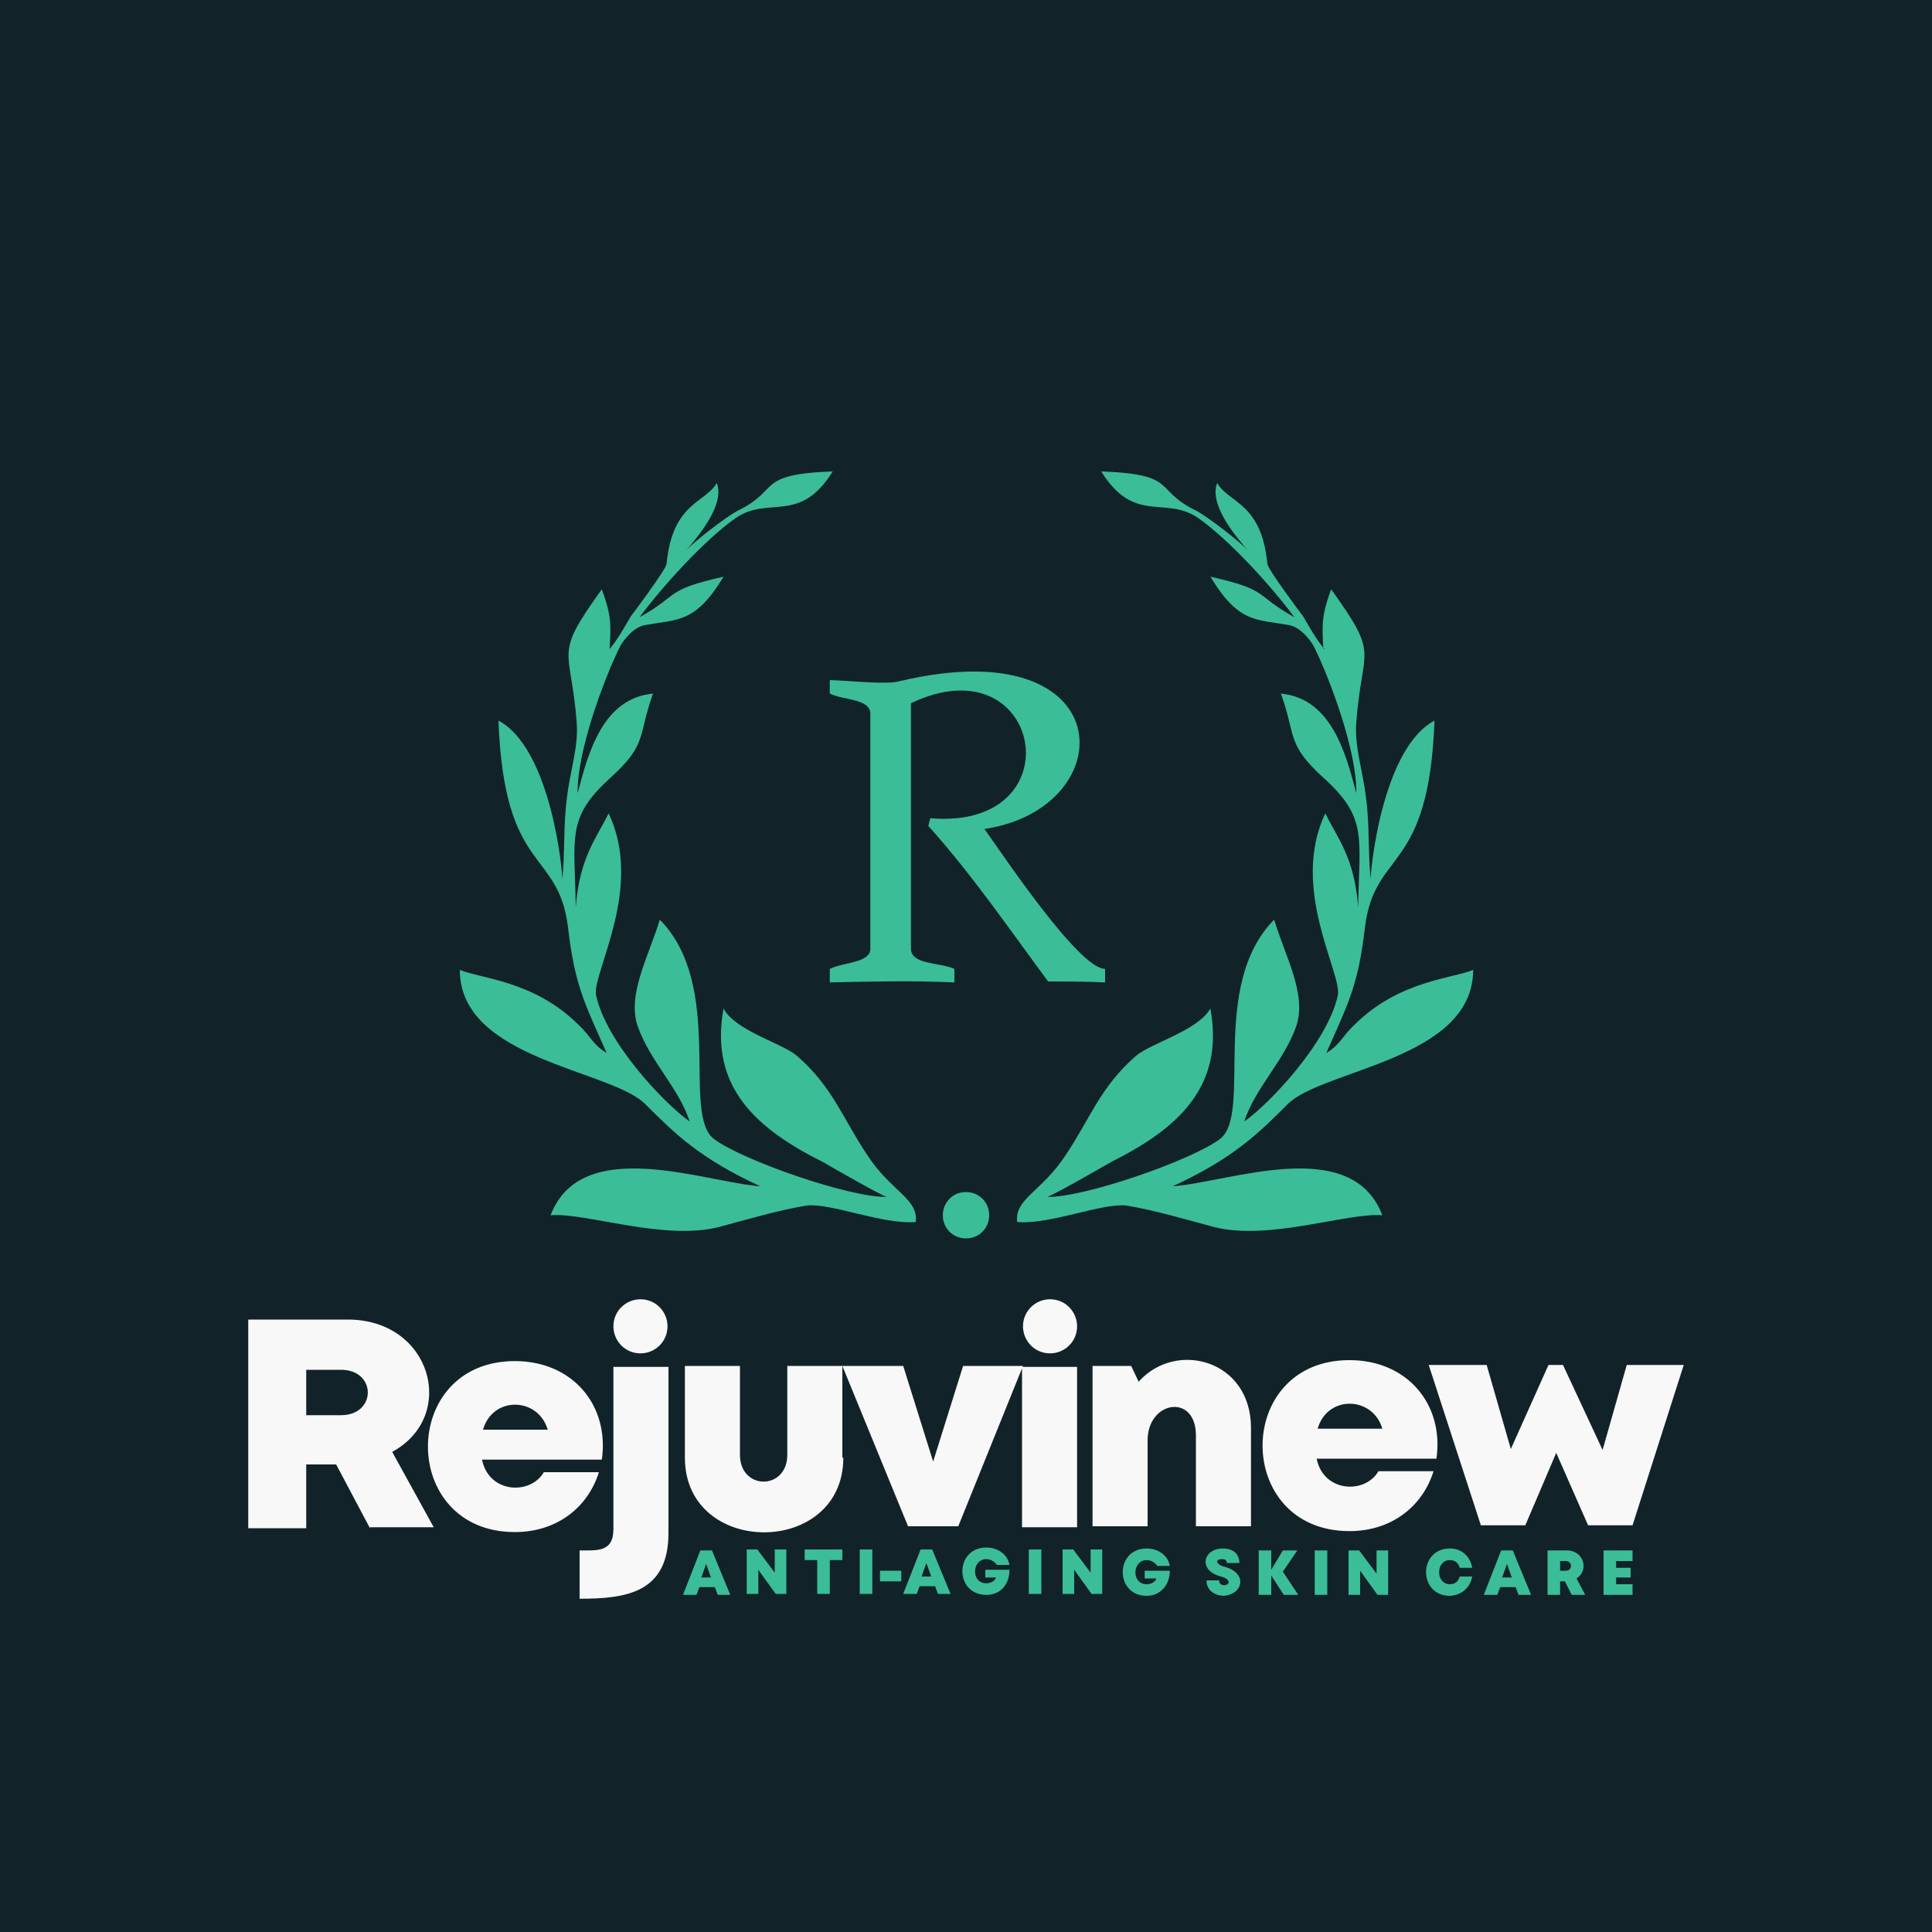 <?xml version="1.0" encoding="UTF-8"?>
<!DOCTYPE svg PUBLIC "-//W3C//DTD SVG 1.1//EN" "http://www.w3.org/Graphics/SVG/1.1/DTD/svg11.dtd">
<!-- Creator: CorelDRAW 2023 -->
<svg xmlns="http://www.w3.org/2000/svg" xml:space="preserve" width="2000px" height="2000px" version="1.1" style="shape-rendering:geometricPrecision; text-rendering:geometricPrecision; image-rendering:optimizeQuality; fill-rule:evenodd; clip-rule:evenodd"
viewBox="0 0 2000 2000"
 xmlns:xlink="http://www.w3.org/1999/xlink"
 xmlns:xodm="http://www.corel.com/coreldraw/odm/2003">
 <defs>
  <style type="text/css">
   <![CDATA[
    .fil0 {fill:#112329}
    .fil1 {fill:#3BBD98}
    .fil3 {fill:#3BBD98;fill-rule:nonzero}
    .fil2 {fill:#F8F8F8;fill-rule:nonzero}
   ]]>
  </style>
 </defs>
 <g id="Layer_x0020_1">
  <polygon class="fil0" points="0,-5 2000,-5 2000,2005 0,2005 "/>
  <path class="fil1" d="M1000 1282c14,0 24,-11 24,-24 0,-14 -11,-24 -24,-24 -14,0 -24,11 -24,24 0,14 11,24 24,24zm-369 -610c2,-28 1,-37 -8,-62 -51,71 -32,58 -26,138 2,25 -7,51 -10,77 -4,29 -2,58 -5,86 1,-5 -11,-136 -66,-165 6,160 62,132 72,214 7,60 17,78 40,130 -14,-8 -17,-18 -29,-29 -46,-46 -102,-48 -123,-57 0,93 156,103 192,139 30,30 56,56 119,85 -57,-4 -185,-54 -217,30 36,-3 118,27 175,12 26,-7 64,-18 90,-22 25,-3 79,20 113,17 3,-24 -26,-32 -50,-69 -25,-37 -36,-71 -73,-103 -15,-13 -64,-26 -76,-49 -15,82 35,125 103,159 12,7 61,35 66,36 -38,1 -150,-38 -179,-60 -34,-26 12,-158 -56,-227 -11,37 -34,77 -23,110 13,37 42,63 54,99 -27,-19 -87,-83 -97,-131 -4,-23 50,-111 13,-188 -12,25 -30,45 -34,97 -1,-72 -10,-92 35,-133 40,-36 29,-44 45,-88 -52,5 -67,61 -78,103 -1,-42 27,-118 44,-152 2,-4 13,-20 26,-22 34,-6 52,-2 81,-50 -62,14 -44,18 -87,42 23,-31 67,-80 100,-103 34,-23 66,7 100,-48 -81,3 -53,19 -99,41 -11,6 -44,31 -53,41 23,-26 39,-52 32,-70 -12,21 -46,20 -52,84 -1,6 -36,53 -37,54 -7,12 -13,23 -22,34zm739 0c-2,-28 -1,-37 8,-62 51,71 32,58 26,138 -2,25 7,51 10,77 4,29 2,58 5,86 -1,-5 11,-136 66,-165 -6,160 -62,132 -72,214 -7,60 -17,78 -40,130 14,-8 17,-18 29,-29 46,-46 102,-48 123,-57 0,93 -156,103 -192,139 -30,30 -56,56 -119,85 58,-4 185,-54 217,30 -36,-3 -118,27 -175,12 -26,-7 -64,-18 -90,-22 -25,-3 -79,20 -113,17 -3,-24 26,-32 50,-69 25,-37 36,-71 73,-103 15,-13 64,-26 77,-49 15,82 -35,125 -103,159 -12,7 -61,35 -66,36 38,1 150,-38 179,-60 34,-26 -12,-158 56,-227 11,37 34,77 23,110 -13,37 -42,63 -54,99 27,-19 87,-83 97,-131 4,-23 -50,-111 -13,-188 12,25 30,45 34,97 1,-72 10,-92 -35,-133 -40,-36 -29,-44 -45,-88 52,5 67,61 78,103 1,-42 -27,-118 -44,-152 -2,-4 -13,-20 -26,-22 -34,-6 -52,-2 -81,-50 62,14 44,18 87,42 -23,-31 -67,-80 -100,-103 -34,-23 -66,7 -100,-48 81,3 53,19 99,41 11,6 44,31 53,41 -23,-26 -39,-52 -32,-70 12,21 46,20 52,84 1,6 36,53 37,54 7,12 13,23 22,34zm-351 186c20,28 98,145 125,145l0 14c-20,-1 -43,-1 -59,-1 -40,-54 -79,-111 -124,-161l2 -8c152,13 116,-184 -20,-119l0 254c0,17 30,14 45,21l0 14c-44,-2 -86,-1 -129,0l0 -14c14,-7 42,-6 42,-21l0 -243c0,-16 -28,-14 -42,-21l0 -14c27,1 59,5 73,1 229,-54 231,131 88,153z"/>
  <path class="fil2" d="M1684 1413l-25 88 -41 -88 -15 0 -39 87 -25 -87 -60 0 54 166 46 0 32 -75 33 75 46 0 53 -166 -59 0zm-287 -5c-120,0 -120,177 0,177 42,0 75,-24 87,-62l-57 0c-14,24 -57,22 -64,-13l124 0c8,-56 -30,-102 -90,-102zm34 71l-67 0c10,-35 57,-34 67,0zm-252 -48l-8 -17 -40 0 0 166 57 0 0 -89c0,-41 50,-49 50,-5l0 94 57 0 0 -102c0,-70 -77,-91 -116,-48zm-182 -17l-31 99 -31 -99 -63 0 68 166 52 0 67 -166 -61 0zm-125 95l0 -95 -57 0 0 92c0,37 -49,37 -49,0l0 -92 -57 0 0 95c0,103 164,103 164,0zm-339 -100c-120,0 -120,177 0,177 42,0 75,-24 87,-62l-57 0c-14,24 -57,22 -64,-13l124 0c8,-56 -30,-102 -90,-102zm34 71l-67 0c10,-35 57,-34 67,0zm-184 101l66 0 -43 -78c68,-37 41,-137 -46,-137l-103 0 0 216 60 0 0 -66 31 0 35 66zm-66 -163l36 0c37,0 37,47 0,47l-36 0 0 -47zm346 -73c16,0 28,13 28,28 0,16 -13,28 -28,28 -16,0 -28,-13 -28,-28 0,-16 13,-28 28,-28zm-63 310c48,0 92,-6 92,-68l0 -172 -57 0 0 168c0,24 -17,22 -35,22l0 51zm487 -310c16,0 28,13 28,28 0,16 -13,28 -28,28 -16,0 -28,-13 -28,-28 0,-16 13,-28 28,-28zm-29 236l57 0 0 -166 -57 0 0 166z"/>
  <path class="fil3" d="M742 1651l14 0 -19 -46 -12 0 -18 46 14 0 3 -8 16 0 3 8zm-6 -18l-10 0 5 -14 5 14zm66 -29l0 24 -18 -24 -11 0 0 46 12 0 0 -25 18 25 11 0 0 -46 -12 0zm69 0l-38 0 0 11 13 0 0 35 13 0 0 -35 13 0 0 -11zm19 46l13 0 0 -46 -13 0 0 46zm21 -13l22 0 0 -11 -22 0 0 11zm59 13l14 0 -19 -46 -12 0 -18 46 14 0 3 -8 16 0 3 8zm-6 -18l-10 0 5 -14 5 14zm56 -7l0 8 11 0c-1,4 -6,6 -10,6 -16,0 -15,-25 0,-25 5,0 9,3 11,6l13 0c-2,-11 -12,-18 -24,-18 -33,0 -33,49 0,49 15,0 24,-11 24,-26l-25 0zm45 25l13 0 0 -46 -13 0 0 46zm64 -46l0 24 -18 -24 -11 0 0 46 12 0 0 -25 18 25 11 0 0 -46 -12 0zm56 22l0 8 12 0c-1,4 -6,6 -10,6 -16,0 -15,-25 0,-25 5,0 9,3 11,6l13 0c-2,-11 -12,-18 -24,-18 -33,0 -33,49 0,49 14,0 24,-11 24,-26l-25 0zm80 26c21,0 28,-23 3,-30 -9,-2 -11,-8 -3,-8 3,0 5,1 5,4l13 0c0,-9 -6,-15 -17,-15 -21,0 -26,23 -2,29 11,3 9,9 3,9 -3,0 -5,-2 -5,-5l-13 0c0,11 9,16 19,16zm79 -1l-16 -24 15 -22 -15 0 -12 20 0 -20 -13 0 0 46 13 0 0 -20 13 20 15 0zm17 0l13 0 0 -46 -13 0 0 46zm64 -46l0 24 -18 -24 -11 0 0 46 12 0 0 -25 18 25 11 0 0 -46 -12 0zm75 47c12,0 22,-8 24,-20l-13 0c-1,5 -5,8 -10,8 -15,0 -15,-25 0,-25 5,0 9,3 10,8l13 0c-2,-12 -11,-20 -23,-20 -33,0 -33,49 0,49zm71 -1l14 0 -19 -46 -12 0 -18 46 14 0 3 -8 16 0 3 8zm-6 -18l-10 0 5 -14 5 14zm62 18l14 0 -9 -17c13,-8 8,-29 -10,-29l-20 0 0 46 13 0 0 -14 5 0 7 14zm-12 -35l6 0c7,0 7,10 0,10l-6 0 0 -10zm58 24l0 -7 15 0 0 -10 -15 0 0 -7 17 0 0 -11 -30 0 0 46 30 0 0 -11 -17 0z"/>
 </g>
</svg>
